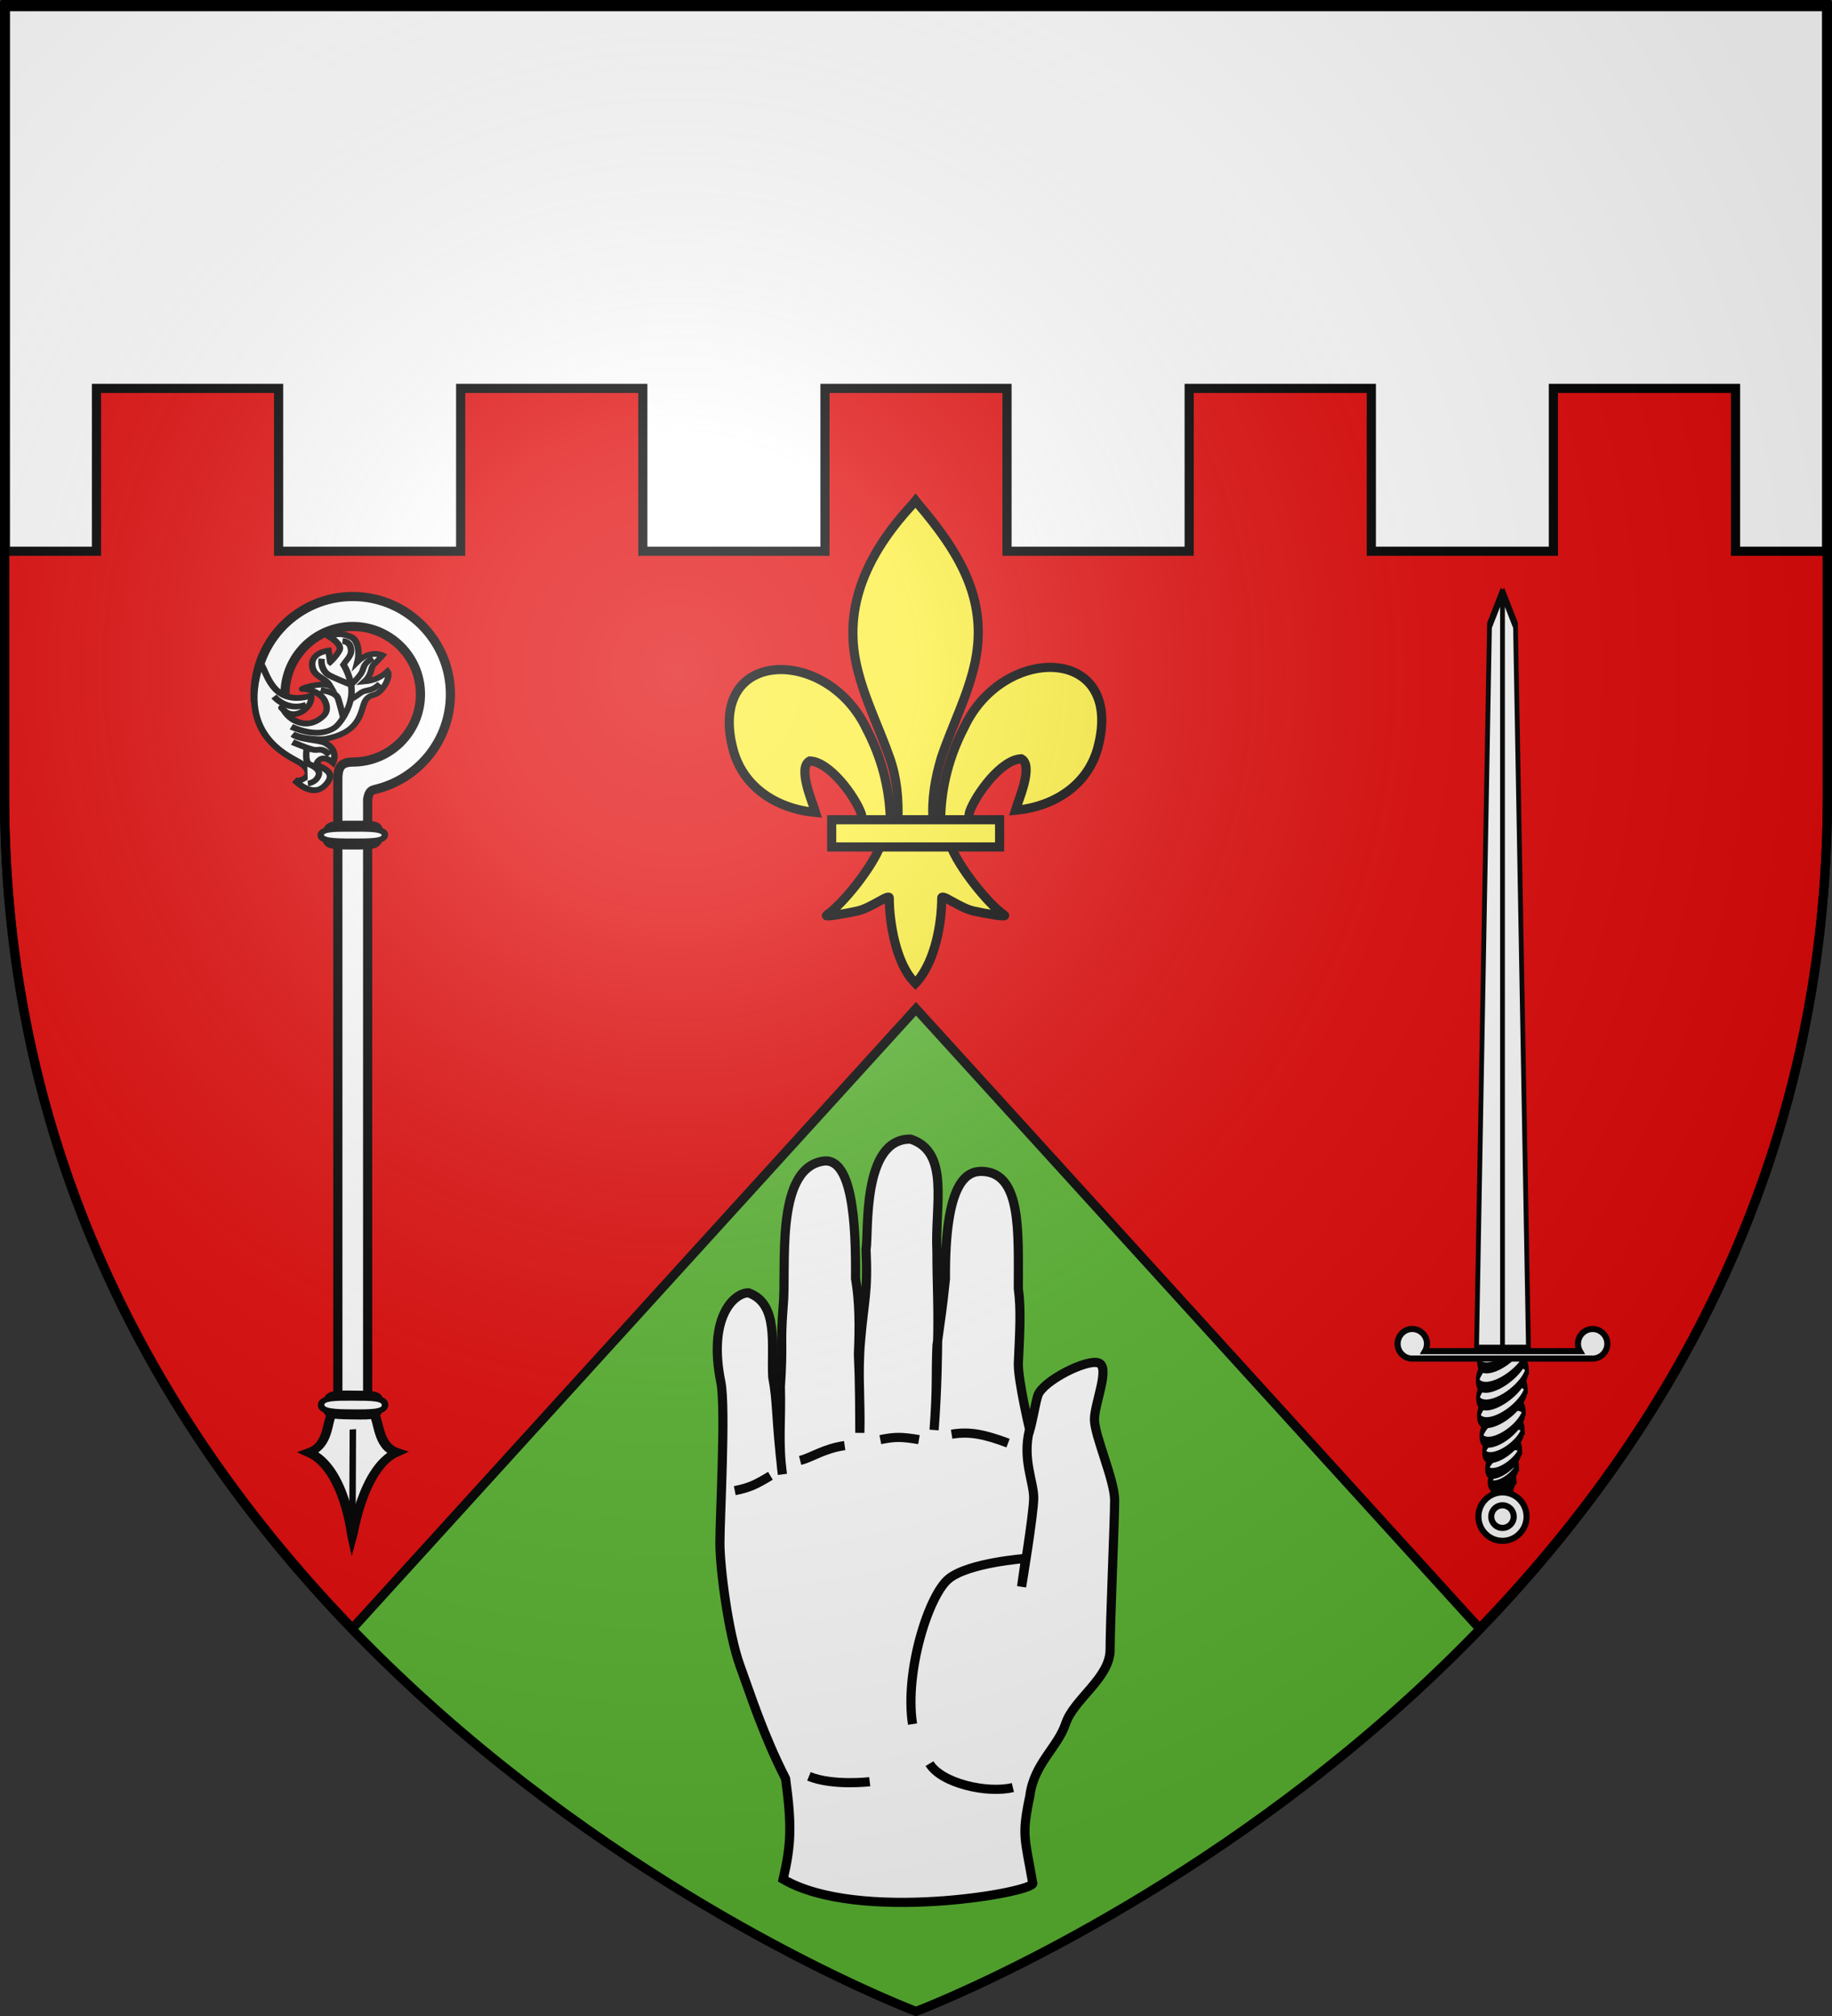 <svg xmlns="http://www.w3.org/2000/svg" xmlns:xlink="http://www.w3.org/1999/xlink" width="600" height="660" version="1.0"><rect width="100%" height="100%" fill="#333333" stroke="none"/><desc>Flag of Canton of Valais (Wallis)</desc><defs><g id="c"><path id="b" d="M0 0v1h.5z" transform="rotate(18 3.157 -.5)"/><use xlink:href="#b" width="810" height="540" transform="scale(-1 1)"/></g><g id="d"><use xlink:href="#c" width="810" height="540" transform="rotate(72)"/><use xlink:href="#c" width="810" height="540" transform="rotate(144)"/></g><radialGradient xlink:href="#a" id="e" cx="221.445" cy="226.331" r="300" fx="221.445" fy="226.331" gradientTransform="matrix(1.353 0 0 1.349 -77.63 -85.747)" gradientUnits="userSpaceOnUse"/><linearGradient id="a"><stop offset="0" style="stop-color:white;stop-opacity:.314"/><stop offset=".19" style="stop-color:white;stop-opacity:.251"/><stop offset=".6" style="stop-color:#6b6b6b;stop-opacity:.125"/><stop offset="1" style="stop-color:black;stop-opacity:.125"/></linearGradient></defs><g style="display:inline"><path d="M300 658.162s298.5-112.32 298.5-397.772V1.838H1.5V260.39C1.5 545.84 300 658.162 300 658.162" style="fill:#5ab532;fill-opacity:1;fill-rule:evenodd;stroke:none;display:inline"/><path d="M1.5 1.844v258.531c0 120.013 52.777 209.424 113.938 272.75L300 330.25l184.563 202.875c61.16-63.326 113.937-152.737 113.937-272.75V1.844z" style="fill:#e20909;fill-opacity:1;fill-rule:evenodd;stroke:#000;display:inline;stroke-width:3"/><path d="M1.781 1.438v179.03h29.813v-53.312H91.25v53.313h59.625v-53.313h59.656v53.313h59.656v-53.313h59.625v53.313h59.657v-53.313h59.656v53.313h59.625v-53.313h59.656v53.313h29.813V1.438z" style="fill:#fff;fill-opacity:1;fill-rule:nonzero;stroke:#000;stroke-width:3;stroke-miterlimit:4;stroke-opacity:1;display:inline"/></g><g style="fill:#fcef3c;stroke-width:17.296;stroke-miterlimit:4;stroke-dasharray:none;display:inline"><path d="M405.115 606.7c1.425-61.957 16.751-119.54 45.29-174.11 74.714-157.185 302.92-153.431 252.615 38.812-18.537 70.84-81.509 112.474-156.319 119.615 5.4-18.665 35.1-84.652 11.124-97.562-38.338 1.449-85.944 67.706-97.392 99.301-1.653 4.536-1.19 9.778-3.036 14.24" style="fill:#fcef3c;fill-opacity:1;fill-rule:evenodd;stroke:#000;stroke-width:17.296;stroke-linecap:butt;stroke-linejoin:miter;stroke-miterlimit:4;stroke-opacity:1;stroke-dasharray:none;display:inline" transform="translate(237.974 163.044)scale(.173)"/><path d="M310.077 610.795c-1.425-61.956-16.751-119.54-45.29-174.108C190.073 279.5-38.133 283.255 12.172 475.498c18.537 70.84 81.509 112.474 156.319 119.615-5.4-18.665-35.1-84.652-11.125-97.562 38.338 1.449 85.945 67.706 97.393 99.301 1.653 4.536 1.19 9.778 3.036 14.24" style="fill:#fcef3c;fill-opacity:1;fill-rule:evenodd;stroke:#000;stroke-width:17.296;stroke-linecap:butt;stroke-linejoin:miter;stroke-miterlimit:4;stroke-opacity:1;stroke-dasharray:none" transform="translate(237.974 163.044)scale(.173)"/><path d="M353.18 10.543c-78.715 84.85-131.565 182.962-108.782 298.032 12.57 63.483 43.042 122.28 64.532 183.437 13.436 38.37 16.872 78.452 15.28 118.781h66.782c-3.196-40.626 3.807-79.998 15.281-118.781 20.475-61.538 51.626-119.906 64.532-183.437 24.128-118.78-32.507-208.36-108.438-297.657L357.727 5z" style="fill:#fcef3c;fill-opacity:1;fill-rule:nonzero;stroke:#000;stroke-width:17.296;stroke-linecap:butt;stroke-linejoin:miter;stroke-miterlimit:4;stroke-opacity:1;stroke-dasharray:none" transform="translate(237.974 163.044)scale(.173)"/><path d="M290.898 657.825c-13.961 39.13-70.888 110.792-101.125 131.218-7.842 5.298 37.487-3.051 57.782-7.5 26.619-5.834 61.217-34.197 60.406-24.187-.076 45.838 12.811 122.324 46.406 157.469l3.182 3.387 3.287-3.387c33.578-39.171 46.238-108.042 46.406-157.47-.811-10.01 33.787 18.354 60.406 24.188 20.295 4.449 65.624 12.798 57.782 7.5-30.237-20.426-87.132-92.088-101.094-131.218z" style="fill:#fcef3c;fill-opacity:1;fill-rule:evenodd;stroke:#000;stroke-width:17.296;stroke-linecap:butt;stroke-linejoin:miter;stroke-miterlimit:4;stroke-opacity:1;stroke-dasharray:none" transform="translate(237.974 163.044)scale(.173)"/><path d="M198.906 608.803h317.888v51.503H198.906z" style="fill:#fcef3c;fill-opacity:1;stroke:#000;stroke-width:17.296;stroke-miterlimit:4;stroke-opacity:1;stroke-dasharray:none" transform="translate(237.974 163.044)scale(.173)"/></g><g style="stroke-width:2.479;stroke-miterlimit:4;stroke-dasharray:none"><path d="M-221.366 879.134c.076 0 .151 0 0 0" style="fill:#fff;fill-opacity:1;fill-rule:evenodd;stroke:none;stroke-width:2.479;marker:none;visibility:visible;display:inline;overflow:visible" transform="translate(311.947 -327.622)scale(.807)"/><path d="M-243.414 647.966c-21.883 0-39.625 17.774-39.625 39.657 0 .452.016.895.031 1.343h12.156c-.021-.448-.03-.89-.03-1.343 0-15.178 12.29-27.5 27.468-27.5s27.5 12.322 27.5 27.5c0 15.177-12.322 27.5-27.5 27.5-5.384.017-5.788 2.976-6.031 6.03v254.095l12.094-.844V730.218c.568-3.153 1.437-3.567 2.917-3.97 17.564-4.075 30.676-19.832 30.676-38.625 0-21.883-17.773-39.657-39.656-39.657z" style="fill:#fff;fill-opacity:1;fill-rule:nonzero;stroke:#000;stroke-width:3.719;stroke-miterlimit:4;stroke-opacity:1;stroke-dasharray:none" transform="translate(311.947 -327.622)scale(.807)"/><g style="fill:#fff;fill-opacity:1;stroke-width:1.405;stroke-miterlimit:4;stroke-dasharray:none"><path d="M-68.385 59.244c.065 2.852-.92 2.815-5.883 2.815-4.88 0-5.81-.108-5.883-2.815-.077-2.856 1.011-2.815 5.883-2.815 4.601 0 5.816-.185 5.883 2.815z" style="fill:#fff;fill-opacity:1;fill-rule:nonzero;stroke:#000;stroke-width:1.405;stroke-miterlimit:4;stroke-opacity:1;stroke-dasharray:none" transform="matrix(1.511 .002 -.11 1.34 234.287 194.16)"/><path d="M-67.318 59.243c.06 1.556-3.13 1.537-6.966 1.538-3.836 0-6.863-.058-6.933-1.535-.074-1.559 2.843-1.537 6.679-1.538 3.836 0 7.158-.103 7.22 1.535z" style="fill:#fff;fill-opacity:1;fill-rule:nonzero;stroke:#000;stroke-width:1.405;stroke-miterlimit:4;stroke-opacity:1;stroke-dasharray:none" transform="matrix(1.511 .002 -.11 1.34 234.287 194.16)"/></g><g style="fill:#fff;stroke-width:2.479;stroke-miterlimit:4;stroke-dasharray:none"><g style="fill:#fff;fill-opacity:1;stroke-width:1.405;stroke-miterlimit:4;stroke-dasharray:none"><path d="M-79.375 201.601c-1.263 1.805-.548 7.635-5.06 9.078 7.909 4.566 9.498 21.244 9.532 21.407.043-.164 2.197-16.704 9.568-19.777-4.226-1.903-3.805-8.137-5.068-9.942-.195-4.094-3.723-3.406-4.844-3.406s-4.128-.962-4.128 2.64z" style="fill:#fff;fill-opacity:1;fill-rule:evenodd;stroke:#000;stroke-width:2.108;stroke-linecap:butt;stroke-linejoin:miter;stroke-miterlimit:4;stroke-opacity:1;stroke-dasharray:none" transform="matrix(1.506 -.115 -.006 1.345 229.58 182.43)"/><path d="m-74.883 230.593-.005-24.718" style="fill:#fff;fill-opacity:1;fill-rule:evenodd;stroke:#000;stroke-width:1.405;stroke-linecap:butt;stroke-linejoin:miter;stroke-miterlimit:4;stroke-opacity:1;stroke-dasharray:none" transform="matrix(1.506 -.115 -.006 1.345 229.58 182.43)"/></g><g style="fill:#fff;fill-opacity:1;stroke-width:1.405;stroke-miterlimit:4;stroke-dasharray:none"><path d="M-68.385 59.244c.065 2.852-.92 2.815-5.883 2.815-4.88 0-5.81-.108-5.883-2.815-.077-2.856 1.011-2.815 5.883-2.815 4.601 0 5.816-.185 5.883 2.815z" style="fill:#fff;fill-opacity:1;fill-rule:nonzero;stroke:#000;stroke-width:1.405;stroke-miterlimit:4;stroke-opacity:1;stroke-dasharray:none" transform="matrix(1.51 .021 -.126 1.339 235.245 382.213)"/><path d="M-67.34 59.177c.09 1.783-3.09 1.791-6.914 1.828s-6.842-.001-6.94-1.694c-.105-1.785 3.09-1.79 6.913-1.828 3.824-.037 6.847-.182 6.941 1.694z" style="fill:#fff;fill-opacity:1;fill-rule:nonzero;stroke:#000;stroke-width:1.405;stroke-miterlimit:4;stroke-opacity:1;stroke-dasharray:none" transform="matrix(1.51 .021 -.126 1.339 235.245 382.213)"/></g></g><g style="fill:#fff;fill-opacity:1;stroke-width:1.49;stroke-miterlimit:4;stroke-dasharray:none"><path d="M-87.564 41.61c1.835 1.65 2.02 3.132.74 3.918-1.28.787-2.22.278-2.22.278s3.873 5.041 6.894 2.02c1.126-1.126 1.872-2.608.453-3.935s-1.345-.69-2.32-1.972c1.146-2.714 3.818.116 3.818.116s1.364-3.131-1.902-5.27c-1.378-.9-5.955-1.311-7.423-2.826 2.412 1.462 6.49 1.951 7.61 1.804 6.842-.9 7.788-4.75 8.652-7.975.389-1.452 1.074-2.22 2.329-2.422 2.039-.33 4.085-4.425 3.16-5.813-1.378 1.319-2.958 2.116-5.305 2.146 1.895-1.775 1.349-3.456 2.135-4.18.787-.726 2.014-2.18 2.014-2.18s-2.821-1.86-5.783 1.167c.647-2.838-.076-5.637-1.266-6.425-1.203-.796-3.394-1.753-5.015-.497 0 0 2.84 2.147 2.146 3.613-.694 1.465-2.106 2.811-2.106 2.811l-.423-2.996s-4.472.095-3.64 4.155c.499 2.433 2.934 2.785 3.981 4.908-2.02-1.126-7.365.352-6.239.337 1.126-.016 3.989 1.33 4.803 2.893.867 1.664 1.116 3.337.005 4.479-1.11 1.141-3.043 2.293-5.557 1.229s-3.563-3.44-3.563-3.44-1.342-1.712 0 0 3.424 1.326 4.566.432c1.14-.895 1.872-2.158 1.694-3.66-9.364 2.253-10.336-7.888-11.711-9.234-5.682 18.634 7.637 24.87 9.473 26.52z" style="fill:#fff;fill-opacity:1;fill-rule:evenodd;stroke:#000;stroke-width:1.49;stroke-linecap:butt;stroke-linejoin:miter;stroke-miterlimit:4;stroke-opacity:1;stroke-dasharray:none" transform="matrix(1.421 -.108 -.005 1.268 223.285 187.717)"/><g style="fill:#fff;fill-opacity:1;stroke-width:1.49;stroke-miterlimit:4;stroke-dasharray:none"><path d="M-89.88 31.945c6.047 3.43 9.115 1.715 10.107.993.993-.722 3.249-3.88 3.7-7.851s-1.835-8.192-1.835-8.192c.9-1.439 2.124-2.35 1.639-4.219-.29-1.727-1.888-1.858-1.888-1.858" style="fill:none;stroke:#000;stroke-width:1.49;stroke-linecap:butt;stroke-linejoin:miter;stroke-miterlimit:4;stroke-opacity:1;stroke-dasharray:none" transform="matrix(1.421 -.108 -.005 1.268 223.285 187.717)"/><path d="M-82.922 14.965c-.233 1.15.165 3.054 1.372 4.142.866.78 5.475 3.205 5.475 3.205M-71.1 15.842c-2.166 1.083-2.037 2.052-2.489 3.225-.45 1.173-2.482 3.125-2.482 3.125M-69.53 22.567c-2.093 2.165-3.061.92-4.598 2.159-.735.593-2.188 1.444-2.188 1.444M-83.17 23.05c2.979.721 3.763 1.65 4.034 2.462s1.221 5 1.221 5M-93.911 23.779c1.913 2.5 4.738 3.665 7.37 2.752M-81.013 39.977c-1.895-2.166-2.279-1.354-3.542-1.625-1.264-.27-5.027-2.42-5.027-2.42" style="fill:#fff;fill-opacity:1;fill-rule:evenodd;stroke:#000;stroke-width:1.49;stroke-linecap:butt;stroke-linejoin:miter;stroke-miterlimit:4;stroke-opacity:1;stroke-dasharray:none" transform="matrix(1.421 -.108 -.005 1.268 223.285 187.717)"/><path d="M-86.01 46.941c1.316-.147 2.256-.91 2.527-2.083.27-1.173-1.003-2.22-2.176-2.852s-.629-4.224-.629-4.224" style="fill:#fff;stroke:#000;stroke-width:1.49;stroke-linecap:butt;stroke-linejoin:miter;stroke-miterlimit:4;stroke-opacity:1;stroke-dasharray:none" transform="matrix(1.421 -.108 -.005 1.268 223.285 187.717)"/></g></g></g><g style="fill:#fff;stroke-width:1.447;stroke-miterlimit:4;stroke-dasharray:none"><g style="fill:#fff;fill-opacity:1;stroke-width:1.44;stroke-miterlimit:4;stroke-dasharray:none"><path d="M34.91 132.143a7.321 1.429 0 1 1-14.642 0 7.321 1.429 0 1 1 14.643 0z" style="fill:#fff;fill-opacity:1;fill-rule:evenodd;stroke:#000;stroke-width:3.045;stroke-linecap:butt;stroke-linejoin:miter;stroke-miterlimit:4;stroke-opacity:1;stroke-dasharray:none" transform="matrix(.37 -.221 .059 1.132 474.443 346.46)"/><path d="M34.91 132.143a7.321 1.429 0 1 1-14.642 0 7.321 1.429 0 1 1 14.643 0z" style="fill:#fff;fill-opacity:1;fill-rule:evenodd;stroke:#000;stroke-width:2.257;stroke-linecap:butt;stroke-linejoin:miter;stroke-miterlimit:4;stroke-opacity:1;stroke-dasharray:none" transform="matrix(.495 -.296 .08 1.539 468.192 291.093)"/><path d="M34.91 132.143a7.321 1.429 0 1 1-14.642 0 7.321 1.429 0 1 1 14.643 0z" style="fill:#fff;fill-opacity:1;fill-rule:evenodd;stroke:#000;stroke-width:1.791;stroke-linecap:butt;stroke-linejoin:miter;stroke-miterlimit:4;stroke-opacity:1;stroke-dasharray:none" transform="matrix(.62 -.371 .101 1.95 461.912 235.092)"/><path d="M34.91 132.143a7.321 1.429 0 1 1-14.642 0 7.321 1.429 0 1 1 14.643 0z" style="fill:#fff;fill-opacity:1;fill-rule:evenodd;stroke:#000;stroke-width:1.484;stroke-linecap:butt;stroke-linejoin:miter;stroke-miterlimit:4;stroke-opacity:1;stroke-dasharray:none" transform="matrix(.746 -.446 .123 2.364 455.61 177.602)"/><path d="M34.91 132.143a7.321 1.429 0 1 1-14.642 0 7.321 1.429 0 1 1 14.643 0z" style="fill:#fff;fill-opacity:1;fill-rule:evenodd;stroke:#000;stroke-width:1.268;stroke-linecap:butt;stroke-linejoin:miter;stroke-miterlimit:4;stroke-opacity:1;stroke-dasharray:none" transform="matrix(.87 -.52 .144 2.775 449.352 119.345)"/><path d="M34.91 132.143a7.321 1.429 0 1 1-14.642 0 7.321 1.429 0 1 1 14.643 0z" style="fill:#fff;fill-opacity:1;fill-rule:evenodd;stroke:#000;stroke-width:1.155;stroke-linecap:butt;stroke-linejoin:miter;stroke-miterlimit:4;stroke-opacity:1;stroke-dasharray:none" transform="matrix(.952 -.57 .159 3.055 444.83 78.151)"/><path d="M34.91 132.143a7.321 1.429 0 1 1-14.642 0 7.321 1.429 0 1 1 14.643 0z" style="fill:#fff;fill-opacity:1;fill-rule:evenodd;stroke:#000;stroke-width:1.045;stroke-linecap:butt;stroke-linejoin:miter;stroke-miterlimit:4;stroke-opacity:1;stroke-dasharray:none" transform="matrix(1.052 -.629 .175 3.375 439.877 30.446)"/><path d="M34.91 132.143a7.321 1.429 0 1 1-14.642 0 7.321 1.429 0 1 1 14.643 0z" style="fill:#fff;fill-opacity:1;fill-rule:evenodd;stroke:#000;stroke-width:1.002;stroke-linecap:butt;stroke-linejoin:miter;stroke-miterlimit:4;stroke-opacity:1;stroke-dasharray:none" transform="matrix(1.097 -.657 .183 3.52 437.626 5.991)"/><path d="M34.91 132.143a7.321 1.429 0 1 1-14.642 0 7.321 1.429 0 1 1 14.643 0z" style="fill:#fff;fill-opacity:1;fill-rule:evenodd;stroke:#000;stroke-width:.994;stroke-linecap:butt;stroke-linejoin:miter;stroke-miterlimit:4;stroke-opacity:1;stroke-dasharray:none" transform="matrix(1.107 -.662 .184 3.55 437.176 -3.677)"/><path d="M34.91 132.143a7.321 1.429 0 1 1-14.642 0 7.321 1.429 0 1 1 14.643 0z" style="fill:#fff;fill-opacity:1;fill-rule:evenodd;stroke:#000;stroke-width:1.045;stroke-linecap:butt;stroke-linejoin:miter;stroke-miterlimit:4;stroke-opacity:1;stroke-dasharray:none" transform="matrix(1.052 -.629 .175 3.375 439.877 12.532)"/></g><g style="fill:#fff;stroke-width:1.897;stroke-miterlimit:4;stroke-dasharray:none"><path d="M32.5 142.5a7.5 7.5 0 1 1-15 0 7.5 7.5 0 1 1 15 0z" style="fill:#fff;fill-opacity:1;fill-rule:evenodd;stroke:#000;stroke-width:1.897;stroke-linecap:butt;stroke-linejoin:miter;stroke-miterlimit:4;stroke-opacity:1;stroke-dasharray:none" transform="matrix(1.051 0 0 1.057 465.806 345.887)"/><path d="M28.5 142.5a3.5 3.5 0 1 1-7 0 3.5 3.5 0 1 1 7 0z" style="fill:#fff;fill-opacity:1;fill-rule:evenodd;stroke:#000;stroke-width:1.897;stroke-linecap:butt;stroke-linejoin:miter;stroke-miterlimit:4;stroke-opacity:1;stroke-dasharray:none" transform="matrix(1.051 0 0 1.057 465.806 345.887)"/></g><g style="fill:#fff;stroke-width:1.468;stroke-miterlimit:4;stroke-dasharray:none"><path d="M15 114h10V0l-5 5-5 109zM35 114H25V0l5 5 5 109z" style="fill:#fff;fill-opacity:1;fill-rule:evenodd;stroke:#000;stroke-width:1.835;stroke-linecap:butt;stroke-linejoin:miter;stroke-miterlimit:4;stroke-opacity:1;stroke-dasharray:none" transform="matrix(.852 0 0 2.179 470.785 193.837)"/></g><path d="M3.318 174.713c-1.775.16-3.168 1.674-3.168 3.5 0 1.842 1.403 3.363 3.199 3.5h42.742c.09.007.19 0 .28 0 1.92 0 3.48-1.568 3.48-3.5s-1.56-3.5-3.48-3.5-3.479 1.568-3.479 3.5c0 .634.173 1.237.466 1.75H6.642a3.53 3.53 0 0 0 .466-1.75c0-1.932-1.559-3.5-3.48-3.5-.104 0-.207-.009-.31 0z" style="fill:#fff;fill-opacity:1;fill-rule:evenodd;stroke:#000;stroke-width:1.447;stroke-linecap:butt;stroke-linejoin:miter;stroke-miterlimit:4;stroke-opacity:1;stroke-dasharray:none" transform="matrix(1.382 0 0 1.382 457.526 193.641)"/></g><g style="fill:#fff;stroke-width:4.692;stroke-miterlimit:4;stroke-dasharray:none"><g style="fill:#fff;fill-opacity:1;stroke-width:4.692;stroke-miterlimit:4;stroke-dasharray:none"><g style="fill:#fff;stroke-width:3.846;stroke-miterlimit:4;stroke-dasharray:none"><path d="M139.491 129.821c-1.047-3.356-2.552-12.297-3.411-14.668-2.183-6.023-20.349-15.262-25.436-13.566s1.696 16.957 1.696 23.74-8.479 25.435-8.479 33.914 1.9 50.803 1.9 62.673 15.262 20.818 18.653 30.992 13.361 16.889 15.057 30.455c3.53 16.694 2.136 17.367-1.242 36.726.909 3.998 73.394 16.594 104.83-1.79-3.383-14.614-3.686-22.551-1.03-42.196 9.454-18.62 14.389-34.346 19.185-47.536s8.394-40.689 8.394-51.48-2.542-56.752-.394-67.395c5.54-27.457-5.602-37.522-11.597-37.522-12.94 4.627-9.466 22.053-10.192 35.372-2.01 10.441-1.205 16.377-4.051 40.828 1.8-13.464.453-22.577.848-36.776-1.25-18.803.12-16.923-1.157-33.549-1.607-16.02 3.674-56.982-16.144-61.03-13.195-2.978-14.445 26.967-14.268 49.16-1.653 9.534-1.706 20.068-1.2 31.775-.616 13.916-.498 20.04-.599 32.974-.374-13.391.989-24.72-.351-39.26-1.438-16.817-3.076-19.465-2.253-37.642-1.199-7.195 1.867-46.703-18.748-46.352-16.624 5.513-10.061 27.776-11.022 47.114 0 14.433-.739 23.84-.248 39.877 0 0 .072 17.492 1.447 35.089-1.39-18.134-.67-23.54-1.23-35.615-1.956-14.411-2.094-14.11-3.535-27.817.27-41.093-9.041-45.393-15.619-45.107-16.348.711-14.988 25.18-14.988 49.16-1.199 8.684-.6 18.345 0 31.68 0 7.526-4.816 27.772-4.816 27.772z" style="fill:#fff;fill-opacity:1;fill-rule:evenodd;stroke:#000;stroke-width:3.846;stroke-linecap:butt;stroke-linejoin:miter;stroke-miterlimit:4;stroke-opacity:1;stroke-dasharray:none" transform="matrix(-.78 0 0 .78 446.072 366.95)"/><path d="M206.697 277.362s15.477 1.852 25.534-2.24M146.596 279.811c10.736 2.633 30.021-1.744 34.999-10.03M148.617 135.252c9.978-3.742 16.214-4.99 23.697-3.742M186.034 133.794c7.483-1.247 9.978-1.247 16.214 0M217.215 136.289c8.73 1.247 13.72 4.989 18.708 6.236M248.395 148.971c6.237 3.742 8.731 4.99 14.967 6.236M139.688 129.953c2.943 12.22-1.833 21.497-1.833 28.28s5.088 37.306 5.088 37.306l-1.696-11.87s23.74 1.695 32.218 8.478 18.653 39.002 15.262 61.046" style="fill:#fff;fill-opacity:1;fill-rule:evenodd;stroke:#000;stroke-width:3.846;stroke-linecap:butt;stroke-linejoin:miter;stroke-miterlimit:4;stroke-opacity:1;stroke-dasharray:none" transform="matrix(-.78 0 0 .78 446.072 366.95)"/></g></g></g><path d="M300 658.5s298.5-112.32 298.5-397.772V2.176H1.5v258.552C1.5 546.18 300 658.5 300 658.5" style="opacity:1;fill:url(#e);fill-opacity:1;fill-rule:evenodd;stroke:none;stroke-width:1px;stroke-linecap:butt;stroke-linejoin:miter;stroke-opacity:1"/><path d="M300 658.5S1.5 546.18 1.5 260.728V2.176h597v258.552C598.5 546.18 300 658.5 300 658.5z" style="fill:none;stroke:#000;stroke-width:3;stroke-linecap:butt;stroke-linejoin:miter;stroke-miterlimit:4;stroke-opacity:1;stroke-dasharray:none"/></svg>